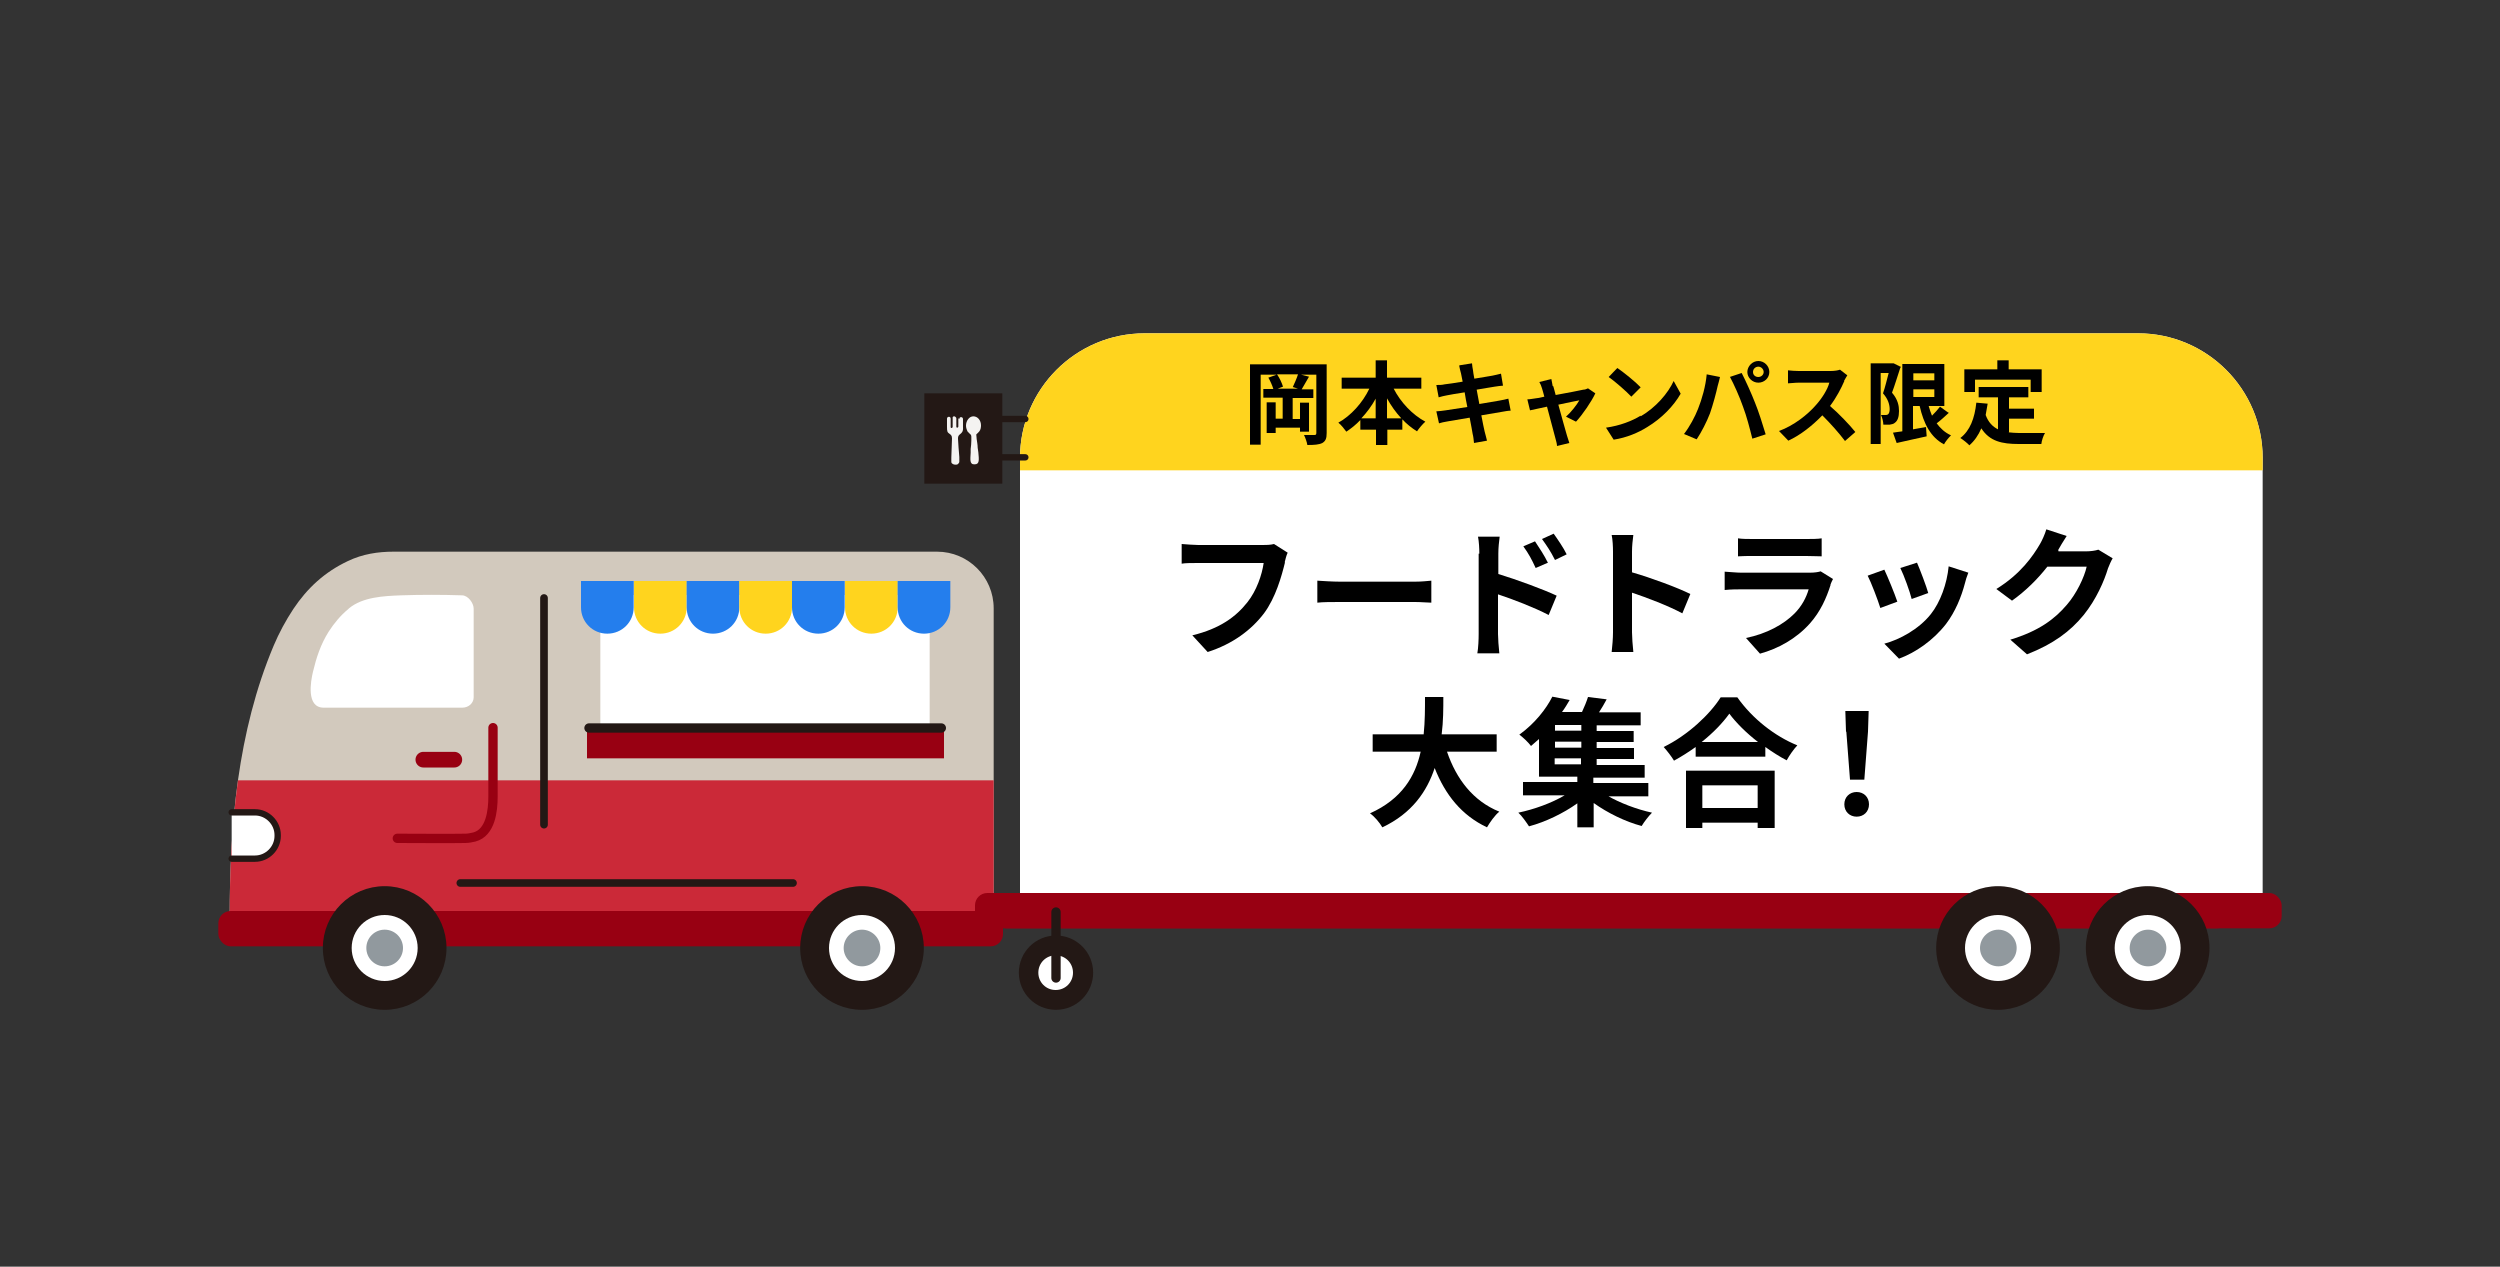 <svg viewBox="0 0 75 38" xmlns="http://www.w3.org/2000/svg"><rect x="0" y="0" width="75" height="38" fill="#333333" stroke="none"/><path d="m29.65 27.69c-.07.09-.33.41-.76.41h-21.43c-.31 0-.57-.25-.57-.57 0-2.74.23-5.57 1.32-8.16.16-.38.36-.75.59-1.1.42-.63.94-1.11 1.64-1.44.44-.21.9-.28 1.37-.28h2.24 14.06c.94 0 1.7.76 1.7 1.7v8.68c0 .24 0 .49-.12.7-.01.02-.03.04-.04.06z" fill="#d2c9bd"/><path d="m29.81 23.41v3.52c0 .24 0 .49-.12.7-.01.02-.03.04-.04.06-.07.09-.33.41-.76.41h-21.43c-.31 0-.57-.25-.57-.57 0-1.36.06-2.75.25-4.12z" fill="#cb2938"/><path d="m13.81 26.49h9.98" fill="none" stroke="#231815" stroke-linecap="round" stroke-linejoin="round" stroke-width=".23"/><path d="m12.7 22.79h.93" fill="none" stroke="#980012" stroke-linecap="round" stroke-linejoin="round" stroke-width=".47"/><path d="m10.46 18.26s0 0-.01.01c-.23.19-.43.43-.59.68-.24.38-.37.78-.47 1.2-.07.29-.21 1.08.32 1.08h4.16c.19 0 .34-.14.34-.31v-2.66c0-.17-.17-.4-.35-.4-.61-.02-1.23-.02-1.83 0-.52.02-1.15.05-1.56.39z" fill="#fff"/><path d="m16.32 17.94v6.8" fill="none" stroke="#231815" stroke-linecap="round" stroke-linejoin="round" stroke-width=".23"/><path d="m14.79 21.83v2.07c0 .42-.07 1.08-.56 1.21-.09.02-.18.04-.27.04-.36.01-1.68 0-2.04 0" fill="none" stroke="#980012" stroke-linecap="round" stroke-linejoin="round" stroke-width=".28"/><rect fill="#980012" height="1.06" rx=".37" width="23.54" x="6.55" y="27.33"/><path d="m6.95 24.37h.7c.37 0 .68.31.68.68v.03c0 .37-.31.68-.68.68h-.7" fill="#fff" stroke="#231815" stroke-linecap="round" stroke-linejoin="round" stroke-width=".19"/><circle cx="11.54" cy="28.44" fill="#231815" r="1.76" stroke="#231815" stroke-miterlimit="10" stroke-width=".19"/><circle cx="11.54" cy="28.44" fill="#fff" r=".99"/><circle cx="11.54" cy="28.44" fill="#91999e" r=".55"/><circle cx="25.86" cy="28.44" fill="#231815" r="1.76" stroke="#231815" stroke-miterlimit="10" stroke-width=".19"/><circle cx="25.86" cy="28.44" fill="#fff" r=".99"/><path d="m26.41 28.44c0 .31-.25.55-.55.55s-.55-.25-.55-.55.25-.55.55-.55.55.25.55.55z" fill="#91999e"/><path d="m18.01 17.85h9.88v4.45h-9.88z" fill="#fff"/><path d="m17.61 21.86h10.71v.89h-10.71z" fill="#980012"/><path d="m18.22 19.01c-.44 0-.79-.35-.79-.79v-.79h1.58v.79c0 .44-.35.79-.79.79z" fill="#247eed"/><path d="m19.81 19.01c-.44 0-.79-.35-.79-.79v-.79h1.58v.79c0 .44-.35.79-.79.79z" fill="#ffd41e"/><path d="m21.39 19.01c-.44 0-.79-.35-.79-.79v-.79h1.58v.79c0 .44-.35.79-.79.79z" fill="#247eed"/><path d="m22.97 19.01c-.44 0-.79-.35-.79-.79v-.79h1.58v.79c0 .44-.35.79-.79.79z" fill="#ffd41e"/><path d="m24.55 19.01c-.44 0-.79-.35-.79-.79v-.79h1.58v.79c0 .44-.35.79-.79.79z" fill="#247eed"/><path d="m26.93 18.22c0 .44-.35.79-.79.79-.44 0-.79-.35-.79-.79v-.79h1.58" fill="#ffd41e"/><path d="m27.72 19.01c-.44 0-.79-.35-.79-.79v-.79h1.58v.79c0 .44-.35.79-.79.79z" fill="#247eed"/><path d="m17.67 21.84h10.57" fill="none" stroke="#231815" stroke-linecap="round" stroke-linejoin="round" stroke-width=".28"/><path d="m34.33 10h29.81c2.06 0 3.74 1.67 3.74 3.74v13.38h-37.28v-13.38c0-2.06 1.67-3.74 3.74-3.74z" fill="#fff"/><path d="m34.33 10h29.81c2.06 0 3.74 1.67 3.74 3.74v.37h-37.28v-.37c0-2.06 1.67-3.74 3.74-3.74z" fill="#ffd41e"/><rect fill="#980012" height="1.06" rx=".37" width="38.62" x="29.83" y="26.79"/><rect fill="#980012" height="1.06" rx=".37" width="37.62" x="29.25" y="26.79"/><circle cx="59.94" cy="28.44" fill="#231815" r="1.76" stroke="#231815" stroke-miterlimit="10" stroke-width=".19"/><circle cx="59.94" cy="28.44" fill="#fff" r=".99"/><path d="m60.5 28.44c0 .31-.25.55-.55.55s-.55-.25-.55-.55.25-.55.55-.55.55.25.55.55z" fill="#91999e"/><circle cx="31.68" cy="29.18" fill="#231815" r="1.02" stroke="#231815" stroke-miterlimit="10" stroke-width=".19"/><path d="m32.19 29.18c0 .29-.23.52-.52.52s-.52-.23-.52-.52.23-.52.52-.52.52.23.52.52z" fill="#fff"/><circle cx="64.43" cy="28.44" fill="#231815" r="1.76" stroke="#231815" stroke-miterlimit="10" stroke-width=".19"/><circle cx="64.43" cy="28.44" fill="#fff" r=".99"/><path d="m64.99 28.44c0 .31-.25.55-.55.55s-.55-.25-.55-.55.25-.55.55-.55.55.25.55.55z" fill="#91999e"/><path d="m31.68 27.36v1.98" fill="none" stroke="#231815" stroke-linecap="round" stroke-linejoin="round" stroke-width=".28"/><path d="m27.73 11.8h2.34v2.71h-2.34z" fill="#231815"/><path d="m29.75 12.57h1.01" fill="none" stroke="#231815" stroke-linecap="round" stroke-linejoin="round" stroke-width=".19"/><path d="m29.75 13.72h1.01" fill="none" stroke="#231815" stroke-linecap="round" stroke-linejoin="round" stroke-width=".19"/><path d="m29.29 13.03s.07-.06.09-.09c.04-.05.05-.12.05-.18 0-.15-.1-.27-.23-.27-.12 0-.22.13-.22.28 0 .06.02.12.05.18.02.02.04.04.06.06.04.03.05.05.05.1v.11c0 .08-.01.17-.02.25v.11c-.01.2-.04.36.12.35.15 0 .13-.14.11-.36l-.02-.14c0-.09-.02-.18-.03-.26 0-.04-.01-.08-.01-.11 0-.01 0-.02 0-.03z" fill="#f4f3f1"/><path d="m28.75 12.55v.25s-.01.03-.03.03-.03-.01-.03-.03v-.26s-.03-.05-.06-.05-.06.01-.05.06v.26s-.01.03-.03.03-.03-.01-.03-.03v-.25c0-.08-.11-.07-.11 0v.24c0 .14.01.17.07.21.04.03.08.05.08.14 0 .04-.02.5-.02.58v.08.04c0 .02 0 .04.03.06.04.03.08.03.1.03s.05 0 .07-.02.04-.04.04-.07c0-.01 0-.03 0-.04v-.1c-.01-.07-.04-.52-.04-.55 0-.08.02-.1.07-.14s.09-.08.08-.21c0 0 0-.16 0-.24 0-.07-.11-.08-.11 0z" fill="#f4f3f1"/><path d="m38.55 16.87c-.1.41-.28 1.06-.63 1.53-.38.5-.94.92-1.69 1.16l-.46-.5c.83-.2 1.31-.56 1.65-.99.28-.35.44-.83.49-1.18h-1.96c-.19 0-.39 0-.5.02v-.59c.13.01.37.03.5.03h1.94c.08 0 .22 0 .33-.03l.41.26c-.04.08-.07.21-.09.29z"/><path d="m40.2 17.45h2.25c.2 0 .38-.02.49-.03v.66c-.1 0-.31-.02-.49-.02h-2.25c-.24 0-.52 0-.68.02v-.66c.15.01.46.03.68.03z"/><path d="m44.38 16.61c0-.15-.01-.36-.04-.51h.65c-.02.15-.04.33-.04.51v.61c.56.17 1.37.47 1.75.65l-.24.58c-.44-.23-1.07-.47-1.52-.62v1.19c0 .12.02.41.04.58h-.66c.03-.16.04-.42.04-.58v-2.41zm2.06.27-.37.16c-.12-.26-.21-.43-.37-.65l.35-.15c.12.18.29.44.38.63zm.56-.25-.35.17c-.13-.26-.24-.42-.39-.63l.35-.16c.12.17.3.43.39.62z"/><path d="m48.39 16.55c0-.15-.01-.36-.04-.5h.65c-.02.15-.04.33-.04.5v.62c.56.16 1.37.46 1.75.65l-.24.58c-.43-.23-1.06-.47-1.51-.62v1.19c0 .12.02.42.04.59h-.65c.02-.17.04-.42.04-.59v-2.41z"/><path d="m54.92 17.54c-.13.41-.31.81-.62 1.16-.42.47-.96.76-1.5.91l-.42-.47c.63-.13 1.13-.41 1.45-.73.23-.23.36-.49.43-.73h-2.03c-.1 0-.31 0-.49.02v-.55c.18.01.36.03.49.03h2.08c.13 0 .25-.02.31-.04l.37.23c-.03.05-.06.13-.08.18zm-2.34-1.37h1.62c.13 0 .34 0 .45-.02v.54c-.11 0-.31-.01-.46-.01h-1.61c-.13 0-.31 0-.44.01v-.54c.12.02.29.02.44.02z"/><path d="m56.92 18.05-.51.19c-.07-.23-.28-.78-.38-.97l.5-.18c.1.21.31.72.39.96zm2.03-.56c-.11.42-.29.86-.57 1.23-.39.5-.92.86-1.41 1.04l-.44-.45c.46-.12 1.04-.44 1.39-.88.29-.36.49-.92.54-1.44l.59.19c-.05.13-.08.22-.1.31zm-1.1.3-.5.18c-.05-.21-.23-.71-.34-.93l.5-.16c.08.18.29.73.34.92z"/><path d="m61.76 16.52s0 .01-.01.02h.84c.13 0 .27-.02.36-.05l.43.26c-.05.08-.1.2-.14.3-.11.37-.35.93-.73 1.4-.4.49-.91.87-1.7 1.18l-.5-.44c.86-.26 1.33-.62 1.69-1.04.29-.33.53-.83.6-1.15h-1.18c-.28.36-.65.73-1.06 1.02l-.47-.35c.73-.45 1.1-.99 1.31-1.35.06-.1.15-.3.19-.44l.61.2c-.1.15-.21.34-.26.43z"/><path d="m43.41 22.55c.28.82.78 1.48 1.57 1.8-.13.1-.29.33-.37.47-.76-.36-1.25-.97-1.57-1.78-.23.7-.68 1.36-1.57 1.78-.08-.14-.23-.32-.37-.42.96-.43 1.36-1.12 1.52-1.85h-1.44v-.52h1.53c.04-.39.04-.78.04-1.12h.55c0 .34 0 .73-.05 1.12h1.65v.52h-1.48z"/><path d="m48.22 23.87c.38.22.88.41 1.34.51-.1.1-.24.28-.31.4-.49-.13-1.02-.39-1.44-.69v.73h-.49v-.72c-.42.3-.96.56-1.45.69-.08-.12-.21-.31-.32-.41.48-.1 1-.29 1.39-.52h-1.25v-.4h1.63v-.16h-1.15v-1.13c-.08.07-.16.14-.24.21-.08-.11-.24-.26-.35-.34.47-.34.81-.78.99-1.14l.52.1c-.07.12-.14.24-.23.36h.6c.07-.15.14-.32.18-.45l.56.07c-.07.13-.15.27-.23.39h1.25v.39h-1.32v.17h1.11v.33h-1.11v.18h1.12v.33h-1.12v.18h1.44v.38h-1.54v.16h1.65v.4h-1.24zm-.78-2.12h-.79v.17h.79zm0 .5h-.79v.18h.79zm-.8.68h.79v-.18h-.79z"/><path d="m52.12 20.92c.45.64 1.13 1.17 1.8 1.44-.12.13-.23.29-.32.45-.21-.11-.43-.25-.64-.4v.29h-2.09v-.29c-.21.15-.43.29-.65.41-.07-.12-.21-.3-.31-.41.72-.35 1.39-.98 1.71-1.49h.52zm-1.54 2.2h2.66v1.72h-.51v-.16h-1.66v.16h-.49zm2.16-.86c-.35-.27-.66-.58-.86-.85-.2.28-.49.58-.83.85h1.7zm-1.67 1.3v.68h1.66v-.68z"/><path d="m55.33 24.13c0-.22.16-.37.37-.37s.37.15.37.37-.16.37-.37.37-.37-.15-.37-.37zm.05-2.18-.02-.62h.7l-.02.62-.11 1.44h-.43l-.11-1.44z"/><path d="m39.8 12.99c0 .16-.03.24-.13.3-.1.05-.24.06-.45.06-.01-.08-.06-.22-.1-.3h.31c.04 0 .06-.01.06-.06v-1.75h-.46l.24.06c-.08.13-.15.27-.22.38h.35v.26h-.62v.63h.22v-.49h.27v.87h-.27v-.12h-.73v.16h-.27v-.92h.27v.49h.21v-.63h-.58v-.26h.3c-.03-.1-.09-.24-.15-.34l.25-.09h-.48v2.1h-.32v-2.41h2.3zm-1.02-1.37c.05-.11.12-.26.16-.39h-.63c.08.11.15.27.18.37l-.16.06h.61l-.16-.05z"/><path d="m41.81 11.66c.21.41.56.78.95.99-.08.07-.19.2-.25.29-.16-.1-.31-.22-.44-.36v.31h-.45v.46h-.34v-.46h-.47v-.29c-.13.14-.27.25-.42.35-.06-.08-.16-.21-.24-.27.38-.21.73-.6.93-1.02h-.83v-.33h1.02v-.52h.34v.52h1.03v.33zm-.54.89v-.59c-.12.22-.27.42-.43.59zm.77 0c-.16-.17-.31-.38-.43-.6v.6z"/><path d="m43.78 10.96.38-.06c0 .05.02.15.03.21 0 .04.02.13.04.25.23-.04.44-.07.54-.09.09-.02.19-.04.26-.06l.06.36c-.06 0-.17.02-.25.03-.11.02-.32.05-.54.09.03.14.05.29.08.43.24-.04.47-.08.59-.1.11-.02.21-.04.28-.06l.07.36c-.07 0-.18.02-.29.04-.13.02-.35.06-.59.1.04.22.08.4.1.49.02.08.05.18.07.27l-.39.07c-.01-.1-.02-.2-.04-.27-.01-.08-.05-.27-.09-.49-.28.05-.53.09-.65.11s-.21.04-.27.06l-.08-.36c.07 0 .2-.02.28-.03.12-.02.38-.06.65-.1-.03-.15-.06-.3-.08-.44-.24.04-.45.07-.53.09-.09.02-.16.03-.25.06l-.07-.37c.09 0 .17 0 .25-.02.1-.01.3-.04.54-.08-.02-.11-.04-.2-.05-.25-.02-.08-.04-.14-.05-.21z"/><path d="m46.6 11.59c.02.06.04.16.07.26.35-.06.73-.14.83-.16.05 0 .1-.02.14-.04l.22.15c-.11.24-.39.65-.58.85l-.3-.15c.14-.12.33-.36.4-.49-.07.01-.34.07-.63.13.1.37.22.79.26.93.02.05.05.17.07.22l-.37.09c0-.07-.03-.16-.05-.24-.04-.15-.15-.57-.25-.94-.23.05-.43.09-.51.11l-.08-.33c.09 0 .16-.02.25-.03.04 0 .14-.02.26-.05-.03-.11-.05-.19-.07-.25-.02-.07-.05-.14-.08-.19l.36-.09c.01.06.03.14.04.21z"/><path d="m49.22 12.49c.46-.27.82-.69.99-1.06l.21.38c-.21.37-.57.74-1 1-.27.17-.62.32-1.01.38l-.23-.36c.42-.06.78-.2 1.04-.36zm0-.87-.28.28c-.14-.15-.48-.45-.68-.59l.26-.27c.19.13.54.41.7.58z"/><path d="m51.2 11.23.4.08c-.02.08-.05.21-.07.27-.04.19-.14.56-.23.82-.1.26-.26.57-.4.78l-.38-.16c.17-.22.33-.52.42-.75.12-.3.23-.69.26-1.03zm.69.08.36-.12c.11.21.3.63.4.89.1.24.24.68.32.95l-.4.13c-.08-.32-.17-.67-.28-.96-.1-.29-.28-.69-.39-.89zm.86-.48c.18 0 .33.15.33.33s-.15.32-.33.32-.33-.15-.33-.32.15-.33.33-.33zm0 .48c.09 0 .16-.07.16-.15s-.07-.16-.16-.16-.16.07-.16.16.07.15.16.15z"/><path d="m55.33 11.43c-.09.21-.24.5-.43.75.27.23.6.58.76.78l-.31.27c-.18-.24-.43-.52-.68-.77-.29.3-.65.59-1.02.76l-.28-.29c.44-.16.86-.49 1.11-.78.18-.2.35-.47.4-.67h-.92c-.11 0-.26.02-.32.02v-.39c.07.01.24.02.32.02h.96c.12 0 .23-.02.28-.04l.22.17s-.07.11-.1.17z"/><path d="m57.01 11.03c-.08.24-.17.54-.25.75.18.21.21.4.21.55 0 .18-.04.29-.12.35-.04.04-.1.05-.16.06-.05 0-.12 0-.19 0 0-.08-.03-.21-.07-.29h.13c.03 0 .05 0 .08-.02s.05-.08.05-.15c0-.13-.04-.3-.2-.48.06-.17.12-.42.17-.61h-.24v2.13h-.3v-2.42h.69s.22.11.22.11zm1.46 1.35c-.12.11-.25.23-.37.32.11.15.25.28.43.36-.07.07-.17.19-.21.27-.4-.21-.61-.62-.73-1.15h-.2v.7c.13-.02.26-.05.39-.07l.02.28c-.31.07-.65.14-.9.2l-.11-.31c.08-.01.18-.03.28-.04v-2.02h1.26v1.26h-.47c.03.1.06.2.1.29.09-.09.18-.19.24-.27l.25.18zm-1.07-1.18v.21h.63v-.21zm0 .71h.63v-.23h-.63z"/><path d="m60.26 12.97c.1.01.2.02.31.02h.78c-.05.08-.1.23-.11.33h-.68c-.5 0-.87-.08-1.12-.47-.09.21-.21.38-.36.51-.05-.06-.19-.17-.27-.22.29-.22.43-.59.48-1.06l.34.03c-.02.12-.04.24-.06.34.08.22.21.35.37.43v-.96h-.58v-.31h1.49v.31h-.58v.34h.75v.3h-.75v.4zm-1.01-1.21h-.32v-.68h.99v-.27h.34v.27h.99v.68h-.33v-.37h-1.67z"/><path d="m0 0h75v38h-75z" fill="none"/></svg>